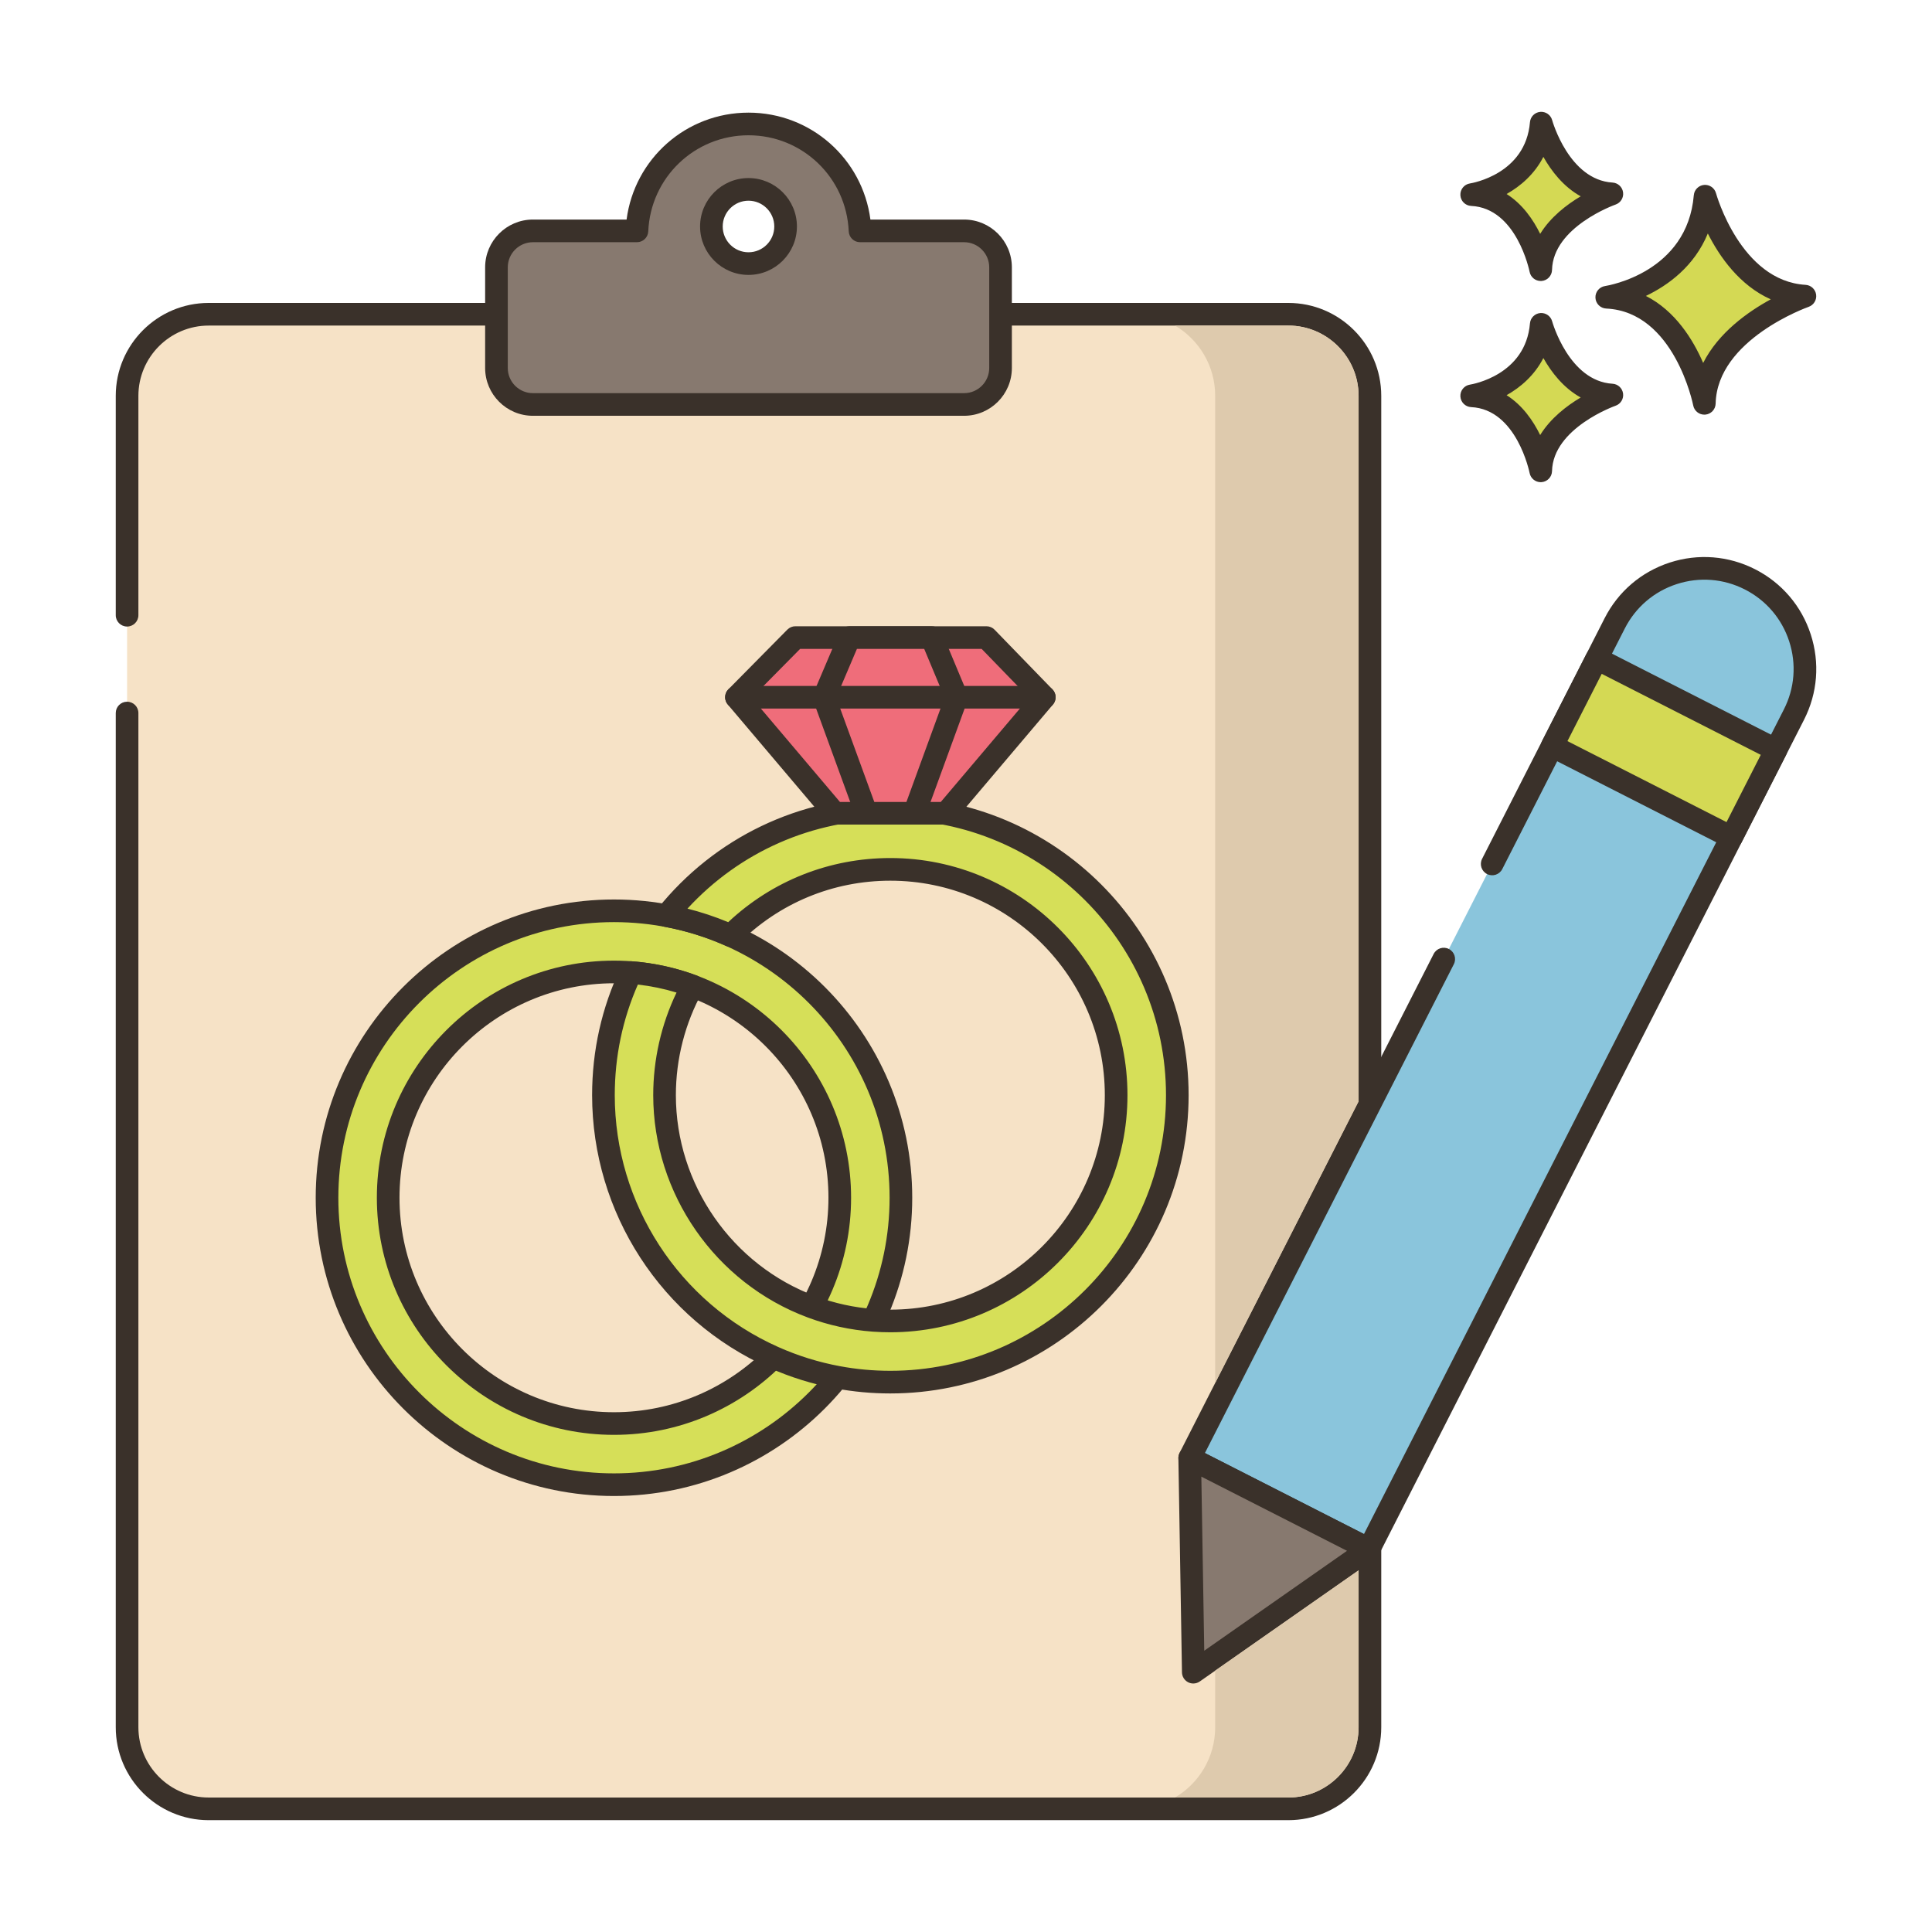 <svg id="Layer_1" enable-background="new 0 0 256 256" height="512" viewBox="0 0 256 256" width="512" xmlns="http://www.w3.org/2000/svg"><desc>Sinnliche Fotos als Hochzeitsgeschenk für Ihn</desc>
<g><path d="m16.838 94.481v134.388c0 5.972 4.841 10.813 10.813 10.813h143.059c5.972 0 10.813-4.841 10.813-10.813v-176.416c0-5.972-4.841-10.813-10.813-10.813h-143.059c-5.972 0-10.813 4.841-10.813 10.813v29.066z" fill="#f6e2c6"/><path d="m170.71 241.182h-143.059c-6.79 0-12.313-5.523-12.313-12.312v-134.389c0-.829.671-1.5 1.5-1.5s1.5.671 1.5 1.5v134.388c0 5.135 4.178 9.312 9.313 9.312h143.059c5.135 0 9.313-4.178 9.313-9.312v-176.416c0-5.135-4.178-9.313-9.313-9.313h-143.059c-5.135 0-9.313 4.178-9.313 9.313v29.066c0 .829-.671 1.5-1.5 1.5s-1.5-.671-1.5-1.5v-29.066c0-6.79 5.523-12.313 12.313-12.313h143.059c6.789 0 12.313 5.523 12.313 12.313v176.417c0 6.788-5.524 12.312-12.313 12.312z" fill="#3a312a"/><path d="m127.746 30.594h-13.786c-.341-7.879-6.817-14.167-14.78-14.167s-14.439 6.288-14.78 14.167h-13.786c-2.668 0-4.831 2.163-4.831 4.831v13.338c0 2.668 2.163 4.831 4.831 4.831h57.132c2.668 0 4.831-2.163 4.831-4.831v-13.338c0-2.668-2.163-4.831-4.831-4.831zm-28.566 4.333c-2.715 0-4.917-2.201-4.917-4.917s2.201-4.917 4.917-4.917 4.917 2.201 4.917 4.917-2.201 4.917-4.917 4.917z" fill="#87796f"/><path d="m127.746 55.094h-57.132c-3.491 0-6.331-2.84-6.331-6.331v-13.339c0-3.491 2.84-6.331 6.331-6.331h12.411c1.051-8.052 7.889-14.167 16.155-14.167s15.104 6.115 16.154 14.167h12.412c3.491 0 6.331 2.84 6.331 6.331v13.338c0 3.491-2.84 6.332-6.331 6.332zm-57.132-23c-1.837 0-3.331 1.494-3.331 3.331v13.338c0 1.837 1.494 3.331 3.331 3.331h57.132c1.837 0 3.331-1.494 3.331-3.331v-13.339c0-1.836-1.494-3.331-3.331-3.331h-13.786c-.803 0-1.464-.633-1.499-1.435-.309-7.14-6.142-12.732-13.281-12.732s-12.973 5.592-13.282 12.732c-.035.802-.695 1.435-1.498 1.435h-13.786zm28.566 4.333c-3.539 0-6.417-2.878-6.417-6.416s2.878-6.417 6.417-6.417c3.538 0 6.417 2.878 6.417 6.417 0 3.537-2.879 6.416-6.417 6.416zm0-9.833c-1.884 0-3.417 1.533-3.417 3.417s1.533 3.417 3.417 3.417 3.417-1.533 3.417-3.417-1.533-3.417-3.417-3.417z" fill="#3a312a"/><path d="m225.934 25.995s3.41 12.659 13.229 13.246c0 0-13.107 4.525-13.328 14.202 0 0-2.58-13.572-12.932-14.059-.001.001 12.056-1.825 13.031-13.389z" fill="#d4d954"/><path d="m225.833 54.943c-.713 0-1.335-.506-1.472-1.217-.024-.124-2.496-12.417-11.529-12.842-.771-.037-1.388-.651-1.428-1.421-.04-.771.511-1.445 1.273-1.561.441-.069 10.901-1.817 11.761-12.033.061-.725.634-1.301 1.359-1.367.72-.063 1.393.399 1.583 1.101.032.116 3.261 11.627 11.87 12.141.714.043 1.298.584 1.396 1.292s-.319 1.388-.995 1.623c-.121.042-12.125 4.31-12.319 12.819-.018.767-.61 1.396-1.374 1.46-.041.003-.084.005-.125.005zm-7.745-15.73c3.88 1.97 6.234 5.748 7.591 8.878 2.027-4.022 5.945-6.789 8.954-8.429-4.137-1.843-6.787-5.653-8.338-8.724-1.794 4.362-5.275 6.871-8.207 8.275z" fill="#3a312a"/><path d="m204.224 42.976s2.412 8.954 9.357 9.369c0 0-9.271 3.201-9.427 10.045 0 0-1.825-9.6-9.147-9.944 0 0 8.528-1.291 9.217-9.47z" fill="#d4d954"/><path d="m204.152 63.891c-.713 0-1.337-.507-1.472-1.22-.016-.082-1.705-8.442-7.744-8.726-.771-.037-1.388-.651-1.428-1.421-.04-.771.511-1.445 1.273-1.561.296-.047 7.369-1.243 7.947-8.114.061-.726.635-1.303 1.36-1.368.729-.063 1.392.399 1.582 1.102.021.079 2.229 7.919 7.999 8.265.715.043 1.299.584 1.396 1.293.098.709-.32 1.388-.997 1.622-.08.028-8.287 2.953-8.417 8.662-.018.767-.611 1.397-1.376 1.461-.04.003-.082.005-.123.005zm-4.521-11.528c2.108 1.333 3.525 3.395 4.45 5.281 1.376-2.233 3.517-3.873 5.368-4.974-2.289-1.27-3.887-3.351-4.944-5.225-1.175 2.287-3.018 3.877-4.874 4.918z" fill="#3a312a"/><path d="m204.224 16.318s2.412 8.954 9.357 9.37c0 0-9.271 3.201-9.427 10.045 0 0-1.825-9.6-9.147-9.944 0 0 8.528-1.292 9.217-9.471z" fill="#d4d954"/><path d="m204.152 37.233c-.713 0-1.337-.507-1.472-1.22-.016-.082-1.705-8.442-7.744-8.726-.771-.037-1.388-.651-1.428-1.421-.04-.771.511-1.445 1.273-1.56.296-.047 7.369-1.243 7.947-8.114.061-.726.635-1.303 1.36-1.368.729-.063 1.392.399 1.582 1.102.021.079 2.229 7.919 7.999 8.265.715.043 1.299.585 1.396 1.294.098.709-.32 1.388-.997 1.622-.08.028-8.287 2.953-8.417 8.662-.018.767-.611 1.397-1.376 1.461-.04.002-.082.003-.123.003zm-4.521-11.527c2.108 1.333 3.525 3.395 4.45 5.281 1.376-2.233 3.517-3.873 5.368-4.974-2.289-1.27-3.887-3.351-4.944-5.225-1.175 2.287-3.018 3.877-4.874 4.918z" fill="#3a312a"/><path d="m81.355 120.686c-20.999 0-38.022 17.023-38.022 38.022s17.023 38.022 38.022 38.022 38.022-17.023 38.022-38.022-17.023-38.022-38.022-38.022zm0 67.94c-16.524 0-29.919-13.395-29.919-29.919 0-16.523 13.395-29.919 29.919-29.919s29.919 13.395 29.919 29.919-13.395 29.919-29.919 29.919z" fill="#d6df58"/><path d="m81.355 198.229c-21.792 0-39.522-17.729-39.522-39.521s17.729-39.522 39.522-39.522 39.521 17.73 39.521 39.522-17.729 39.521-39.521 39.521zm0-76.043c-20.138 0-36.522 16.383-36.522 36.522s16.383 36.521 36.522 36.521 36.521-16.383 36.521-36.521-16.383-36.522-36.521-36.522zm0 67.94c-17.324 0-31.419-14.094-31.419-31.419s14.094-31.418 31.419-31.418 31.418 14.094 31.418 31.418-14.094 31.419-31.418 31.419zm0-59.837c-15.67 0-28.419 12.749-28.419 28.418s12.749 28.419 28.419 28.419 28.418-12.749 28.418-28.419-12.748-28.418-28.418-28.418z" fill="#3a312a"/><path d="m117.977 107.098c-11.995 0-22.691 5.552-29.657 14.23 2.97.549 5.814 1.44 8.497 2.637 5.416-5.416 12.896-8.768 21.161-8.768 16.525 0 29.919 13.399 29.919 29.919 0 16.525-13.394 29.919-29.919 29.919-.755 0-1.5-.03-2.24-.08-2.859-.211-5.607-.826-8.185-1.787-11.381-4.233-19.495-15.196-19.495-28.052 0-5.245 1.349-10.173 3.72-14.456-2.577-.962-5.32-1.576-8.179-1.792-2.336 4.928-3.639 10.434-3.639 16.248 0 15.493 9.262 28.822 22.555 34.741 2.683 1.198 5.527 2.094 8.497 2.643 2.255.423 4.586.639 6.966.639 21 0 38.023-17.023 38.023-38.023-.001-21-17.024-38.018-38.024-38.018z" fill="#d6df58"/><path d="m117.977 184.639c-2.454 0-4.89-.224-7.243-.665-3.032-.56-6.004-1.484-8.832-2.747-14.241-6.341-23.444-20.516-23.444-36.111 0-5.91 1.273-11.593 3.784-16.891.266-.561.847-.897 1.469-.853 2.95.223 5.84.856 8.59 1.882.409.152.731.476.882.885s.117.864-.094 1.247c-2.311 4.175-3.532 8.922-3.532 13.73 0 11.818 7.442 22.526 18.518 26.646 2.489.929 5.104 1.499 7.772 1.696.754.051 1.454.077 2.129.077 15.67 0 28.419-12.749 28.419-28.419s-12.748-28.419-28.419-28.419c-7.591 0-14.729 2.958-20.101 8.329-.439.44-1.105.563-1.672.309-2.599-1.16-5.343-2.012-8.158-2.532-.519-.096-.95-.458-1.134-.953s-.094-1.05.236-1.461c7.546-9.399 18.783-14.79 30.828-14.79 21.793 0 39.523 17.728 39.523 39.518.002 21.792-17.728 39.522-39.521 39.522zm-33.457-54.179c-2.031 4.62-3.061 9.545-3.061 14.655 0 14.412 8.504 27.51 21.665 33.371 2.612 1.166 5.357 2.02 8.159 2.538 2.175.408 4.425.614 6.694.614 20.139 0 36.523-16.384 36.523-36.523 0-20.136-16.384-36.518-36.523-36.518-10.307 0-19.973 4.272-26.885 11.801 1.843.467 3.648 1.066 5.398 1.793 5.846-5.486 13.437-8.496 21.486-8.496 17.325 0 31.419 14.095 31.419 31.419s-14.094 31.419-31.419 31.419c-.744 0-1.51-.027-2.342-.084-2.96-.219-5.853-.851-8.607-1.878-12.244-4.554-20.471-16.393-20.471-29.457 0-4.714 1.063-9.378 3.088-13.595-1.665-.508-3.381-.863-5.124-1.059z" fill="#3a312a"/><path d="m106.901 103.392 3.7 4.369h14.755l13.019-15.373-7.667-7.906h-25.315l-7.811 7.906 5.028 5.937z" fill="#ef6d7a"/><path d="m125.356 109.261h-14.755c-.441 0-.86-.194-1.145-.531l-13.018-15.373c-.502-.593-.469-1.471.078-2.023l7.811-7.906c.282-.285.666-.446 1.067-.446h25.315c.406 0 .794.165 1.077.456l7.667 7.906c.537.554.566 1.425.068 2.014l-13.021 15.372c-.284.337-.703.531-1.144.531zm-14.06-3h13.364l11.691-13.804-6.278-6.475h-24.053l-6.406 6.484z" fill="#3a312a"/><path d="m125.24 96.572 1.526-4.184-3.303-7.906h-10.907l-3.365 7.906 5.609 15.373h6.357l1.8-4.935z" fill="#ef6d7a"/><path d="m121.157 109.261h-6.357c-.63 0-1.193-.394-1.409-.986l-5.609-15.373c-.13-.357-.12-.751.029-1.102l3.366-7.906c.236-.553.779-.913 1.38-.913h10.907c.605 0 1.151.363 1.384.922l3.303 7.906c.145.348.154.738.025 1.092l-1.526 4.184-4.083 11.189c-.217.593-.78.987-1.41.987zm-5.308-3h4.258l5.048-13.835-2.692-6.443h-8.916l-2.745 6.449zm9.391-9.689h.01z" fill="#3a312a"/><path d="m138.375 93.888h-40.793c-.829 0-1.5-.671-1.5-1.5s.671-1.5 1.5-1.5h40.793c.829 0 1.5.671 1.5 1.5 0 .828-.671 1.5-1.5 1.5z" fill="#3a312a"/><path d="m191.305 127.082-33.665 66.111 23.75 12.094 56.318-110.598c3.34-6.558.73-14.582-5.828-17.921-6.558-3.34-14.582-.73-17.922 5.828l-16.235 31.883z" fill="#8ac5dc"/><path d="m181.389 206.787c-.229 0-.462-.053-.68-.164l-23.749-12.093c-.355-.181-.623-.495-.746-.873s-.091-.79.089-1.145l33.665-66.111c.377-.739 1.279-1.031 2.017-.656.738.376 1.032 1.279.656 2.018l-32.984 64.774 21.076 10.732 55.638-109.262c1.434-2.815 1.685-6.02.708-9.023-.977-3.004-3.065-5.447-5.88-6.88-2.815-1.434-6.019-1.685-9.023-.708s-5.448 3.065-6.881 5.88l-16.236 31.883c-.376.738-1.278 1.032-2.017.656-.738-.376-1.032-1.279-.656-2.018l16.236-31.883c1.796-3.529 4.86-6.146 8.626-7.372 3.767-1.223 7.784-.909 11.312.888 3.529 1.796 6.147 4.86 7.372 8.626s.91 7.783-.887 11.312l-56.318 110.598c-.265.521-.792.821-1.338.821z" fill="#3a312a"/><path d="m229.429 110.95 5.9-11.585-23.75-12.094-5.899 11.586z" fill="#d4d954"/><path d="m229.429 112.45c-.234 0-.468-.055-.681-.163l-23.75-12.094c-.738-.376-1.032-1.279-.656-2.018l5.899-11.585c.181-.354.495-.622.873-.746s.79-.091 1.145.089l23.749 12.094c.738.376 1.032 1.279.656 2.018l-5.899 11.585c-.181.354-.495.623-.873.746-.15.05-.307.074-.463.074zm-21.732-14.25 21.076 10.732 4.539-8.912-21.076-10.732z" fill="#3a312a"/><path d="m181.392 205.289-23.274 16.284-.475-28.378z" fill="#87796f"/><path d="m158.118 223.073c-.233 0-.467-.054-.682-.164-.494-.252-.809-.756-.818-1.311l-.475-28.378c-.009-.526.259-1.019.706-1.297s1.007-.302 1.475-.064l23.75 12.094c.469.239.779.707.816 1.232s-.205 1.032-.637 1.333l-23.275 16.285c-.257.179-.558.27-.86.27zm1.066-27.41.386 23.063 18.915-13.234z" fill="#3a312a"/><path d="m161.018 221.37v7.5c0 3.97-2.14 7.43-5.32 9.31h15.01c5.13 0 9.31-4.18 9.31-9.31v-20.79zm9.69-178.23h-15.01c3.18 1.88 5.32 5.34 5.32 9.31v130.79l19-37.31v-93.48c0-5.13-4.18-9.31-9.31-9.31z" fill="#decaad"/></g></svg>